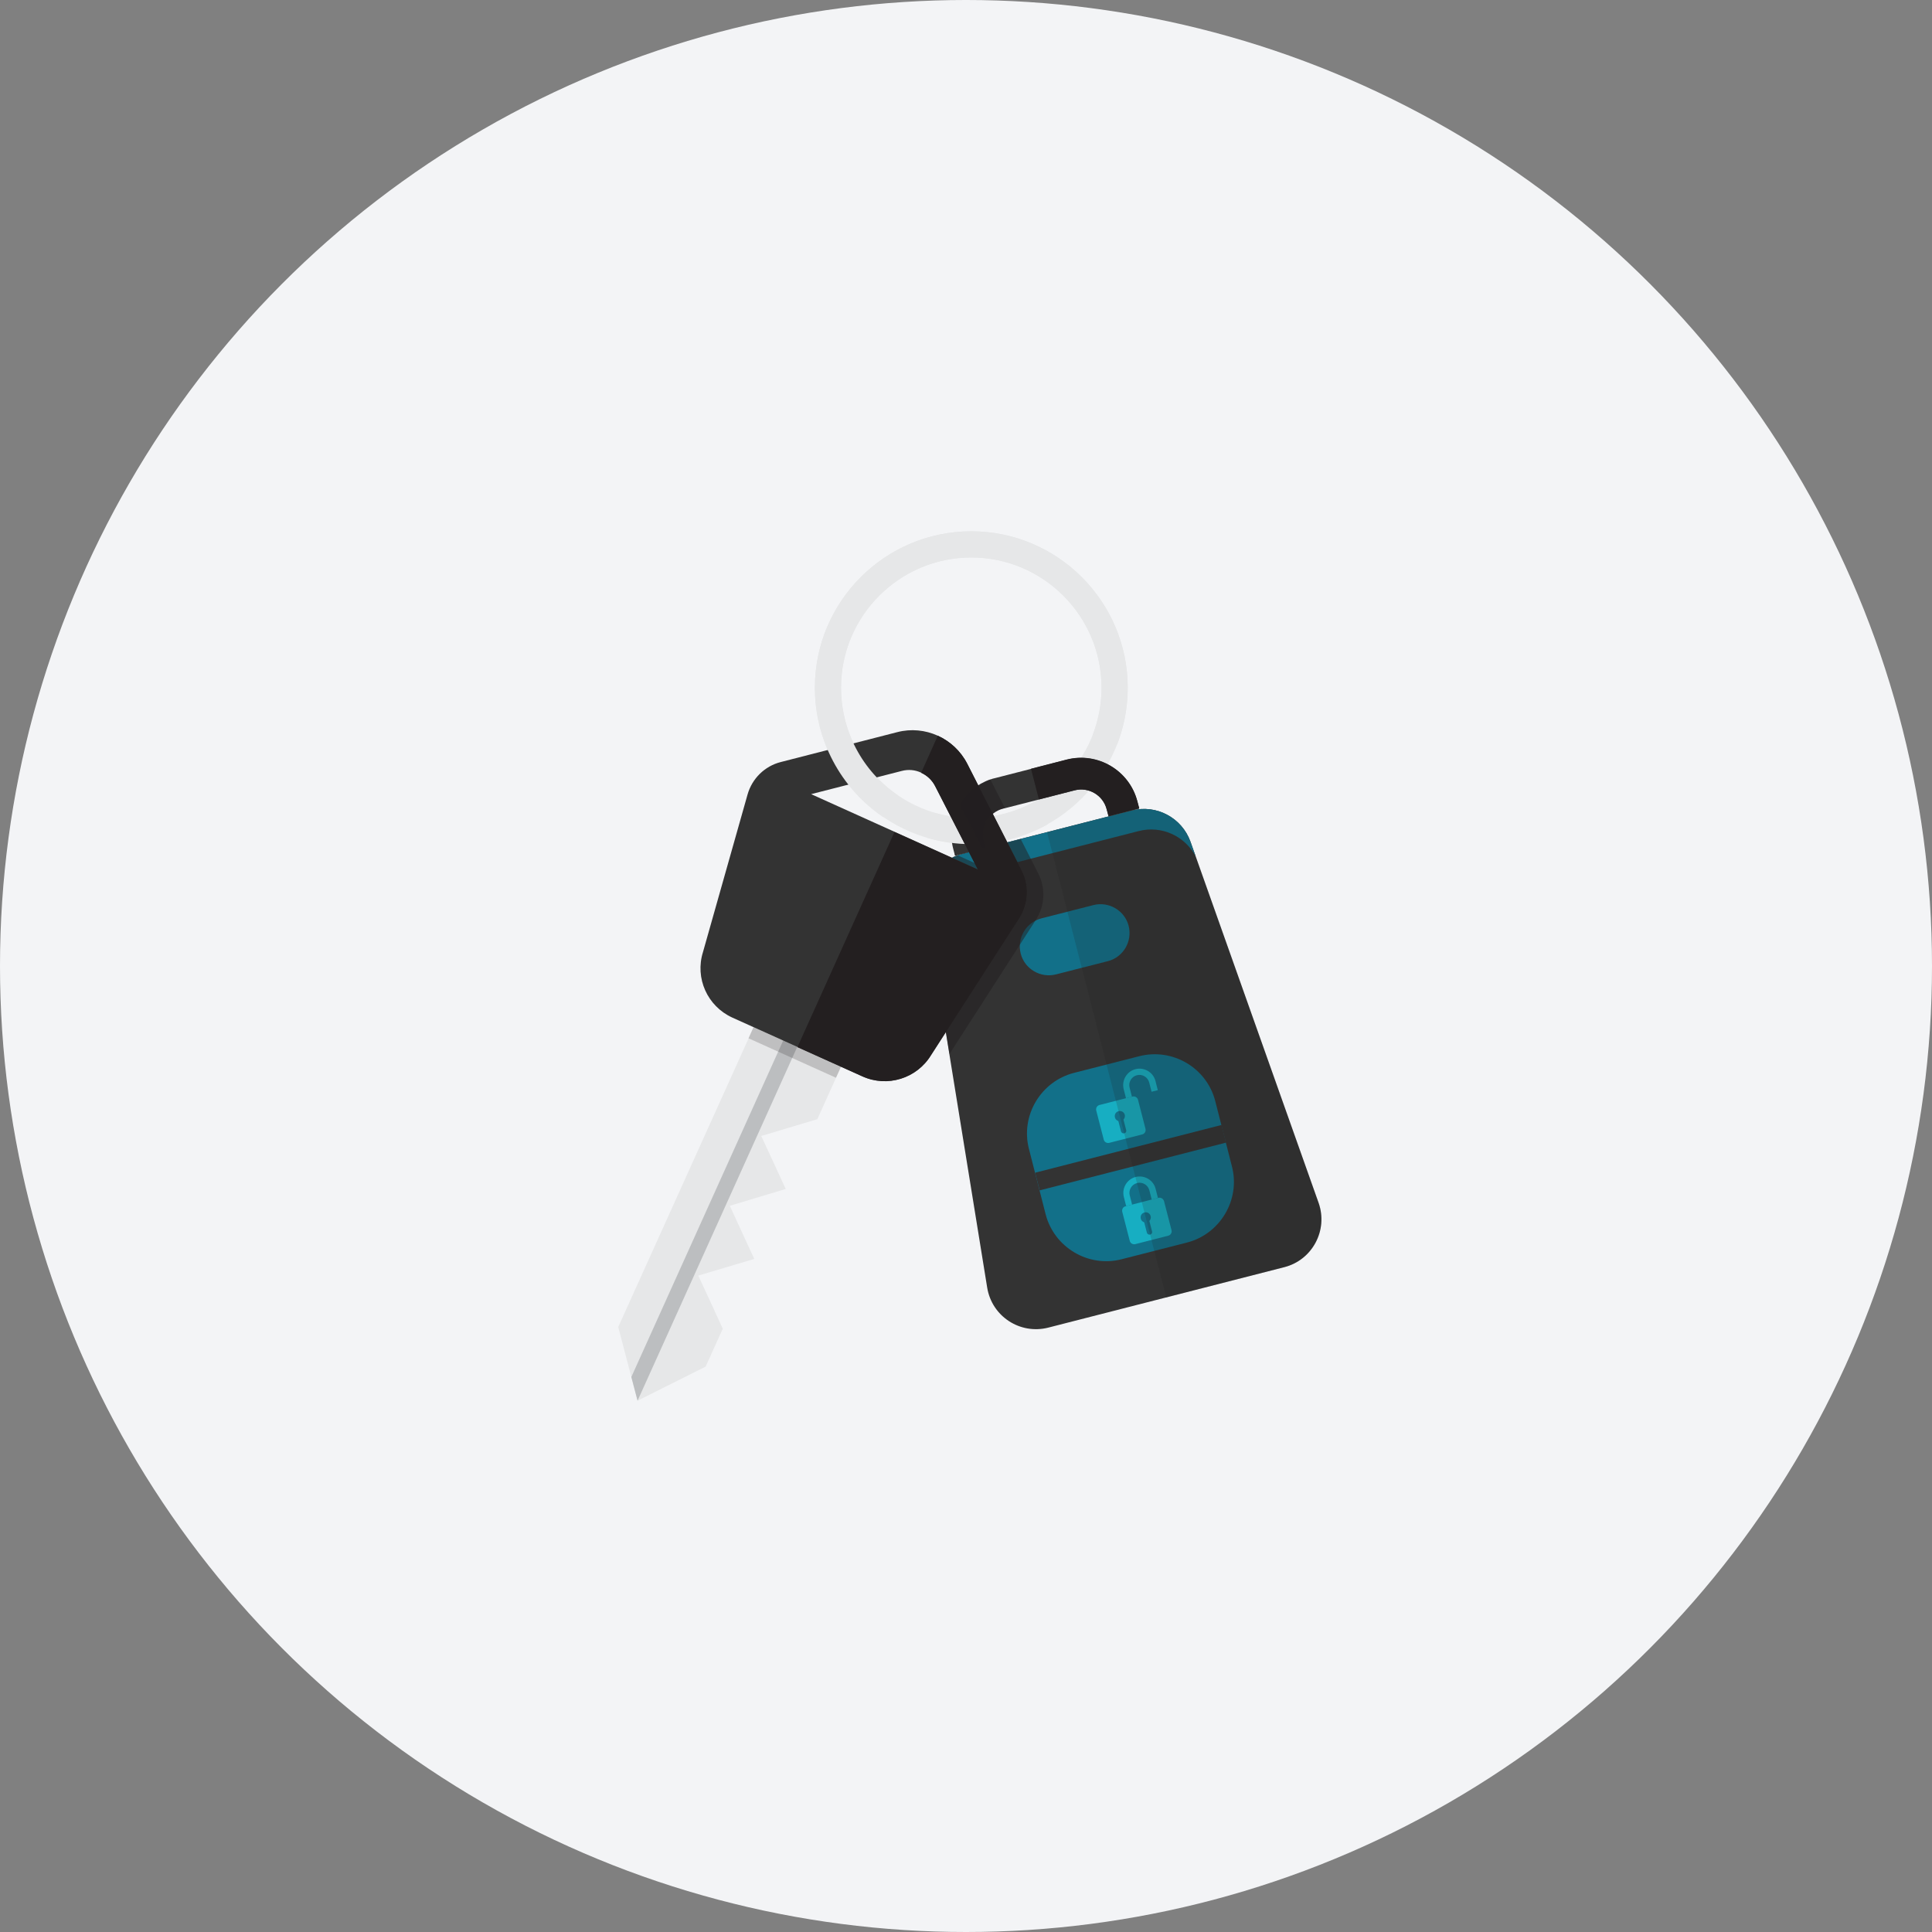 <svg width="200" height="200" viewBox="0 0 200 200" fill="none" xmlns="http://www.w3.org/2000/svg">
<rect x="0" y="0" width="200" height="200" fill="#808080" stroke="none"/>
<circle cx="100" cy="100" r="100" fill="#F3F4F6"/>
<g clip-path="url(#clip0)">
<path d="M100.548 87.387C91.613 87.387 84.355 80.129 84.355 71.194C84.355 62.258 91.613 55 100.548 55C109.467 55 116.742 62.258 116.742 71.194C116.742 80.129 109.467 87.387 100.548 87.387ZM100.548 57.71C93.113 57.71 87.064 63.758 87.064 71.194C87.064 78.629 93.113 84.677 100.548 84.677C107.984 84.677 114.032 78.629 114.032 71.194C114.032 63.758 107.967 57.71 100.548 57.71Z" fill="#E6E7E8"/>
<path d="M132.951 131.177L108.516 137.435C105.597 138.177 102.677 136.274 102.193 133.29L98.274 109.097L95.855 94.145C95.468 91.71 96.855 89.371 99.129 88.532C99.29 88.468 99.468 88.419 99.645 88.371L101.693 87.855L105.661 86.839L117.145 83.903C119.709 83.242 122.355 84.661 123.242 87.145L136.5 124.516C137.5 127.355 135.855 130.435 132.951 131.177Z" fill="#333333"/>
<path d="M100.048 90.597L117.871 86.032C120.242 85.419 122.661 86.548 123.774 88.645L123.242 87.145C122.354 84.645 119.709 83.242 117.145 83.903L99.645 88.387C97.08 89.048 95.435 91.548 95.871 94.161L96.129 95.742C96.08 93.355 97.677 91.21 100.048 90.597Z" fill="#127089"/>
<path d="M113.194 93.694L107.823 95.064C106.226 95.468 105.259 97.113 105.662 98.71C106.065 100.306 107.71 101.274 109.307 100.871L114.678 99.5C116.275 99.097 117.242 97.452 116.839 95.855C116.436 94.258 114.791 93.29 113.194 93.694Z" fill="#127089"/>
<path d="M117.935 109.339L111.177 111.064C107.726 111.952 105.629 115.5 106.516 118.935L108.242 125.693C109.129 129.145 112.677 131.242 116.113 130.355L122.871 128.629C126.322 127.742 128.419 124.194 127.532 120.758L125.806 114C124.935 110.548 121.387 108.452 117.935 109.339Z" fill="#127089"/>
<path d="M126.453 116.456L107.157 121.398L107.625 123.226L126.921 118.284L126.453 116.456Z" fill="#333333"/>
<path d="M119.919 124L116.516 124.871C116.258 124.935 116.113 125.193 116.177 125.452L116.952 128.452C117.016 128.71 117.274 128.855 117.532 128.79L120.935 127.919C121.194 127.855 121.339 127.597 121.274 127.339L120.5 124.339C120.419 124.081 120.161 123.935 119.919 124Z" fill="#17AEC2"/>
<path d="M119.113 125.887C119.048 125.613 118.758 125.435 118.468 125.516C118.193 125.581 118.016 125.871 118.097 126.161C118.161 126.435 118.452 126.613 118.742 126.532C119.016 126.452 119.193 126.161 119.113 125.887Z" fill="#127089"/>
<path d="M119.065 127.806C118.92 127.839 118.775 127.758 118.726 127.613L118.404 126.355C118.371 126.21 118.452 126.065 118.597 126.016C118.742 125.984 118.887 126.065 118.936 126.21L119.258 127.468C119.307 127.629 119.21 127.774 119.065 127.806Z" fill="#127089"/>
<path d="M117.193 124.694L116.951 123.742C116.806 123.194 117.144 122.613 117.709 122.468C118.257 122.323 118.838 122.661 118.983 123.226L119.225 124.177L119.87 124.016L119.628 123.064C119.402 122.161 118.467 121.613 117.564 121.839C116.66 122.064 116.112 123 116.338 123.903L116.58 124.855L117.193 124.694Z" fill="#17AEC2"/>
<path d="M117.226 113.516L113.823 114.387C113.565 114.452 113.419 114.71 113.484 114.968L114.258 117.968C114.323 118.226 114.581 118.371 114.839 118.306L118.242 117.435C118.5 117.371 118.645 117.113 118.581 116.855L117.807 113.855C117.742 113.597 117.484 113.452 117.226 113.516Z" fill="#17AEC2"/>
<path d="M116.435 115.403C116.371 115.129 116.08 114.952 115.79 115.032C115.516 115.097 115.338 115.387 115.419 115.677C115.483 115.952 115.774 116.129 116.064 116.048C116.338 115.968 116.5 115.677 116.435 115.403Z" fill="#127089"/>
<path d="M116.387 117.323C116.242 117.355 116.097 117.274 116.048 117.129L115.726 115.871C115.694 115.726 115.774 115.581 115.919 115.532C116.065 115.5 116.21 115.581 116.258 115.726L116.581 116.984C116.629 117.145 116.532 117.29 116.387 117.323Z" fill="#127089"/>
<path d="M117.177 113.532L116.935 112.581C116.79 112.032 117.129 111.452 117.693 111.306C118.242 111.161 118.822 111.5 118.967 112.064L119.209 113.016L119.855 112.855L119.613 111.903C119.387 111 118.451 110.452 117.548 110.677C116.645 110.903 116.096 111.839 116.322 112.742L116.564 113.693L117.177 113.532Z" fill="#17AEC2"/>
<path d="M117.935 83.71L114.758 84.516L114.564 83.79C114.193 82.323 112.693 81.436 111.242 81.823L104.048 83.661L103.838 83.71C102.371 84.081 101.5 85.581 101.871 87.048L102.048 87.774L101.693 87.871L99.096 88.532L98.871 88.597L98.822 88.419L98.677 87.871C98.258 86.258 98.548 84.629 99.338 83.29C100.048 82.113 101.145 81.177 102.516 80.694C102.677 80.629 102.838 80.581 103.016 80.548L110.419 78.645C113.629 77.823 116.919 79.774 117.742 82.984L117.935 83.71Z" fill="#333333"/>
<path d="M110.419 78.629L106.726 79.581L107.548 82.758L111.242 81.806C112.709 81.436 114.193 82.323 114.564 83.774L114.758 84.5L117.935 83.677L117.742 82.952C116.919 79.758 113.645 77.806 110.419 78.629Z" fill="#231F20"/>
<path opacity="0.17" d="M136.5 124.516L123.242 87.145C122.354 84.645 119.709 83.242 117.145 83.903L108.387 86.145L120.725 134.306L132.935 131.177C135.854 130.435 137.5 127.355 136.5 124.516Z" fill="#231F20"/>
<path d="M100.548 87.387C99 87.387 97.468 87.161 96 86.742L96.758 84.145C97.984 84.5 99.258 84.677 100.548 84.677C102.855 84.677 105.129 84.081 107.129 82.968L108.452 85.339C106.048 86.677 103.323 87.387 100.548 87.387Z" fill="#E6E7E8"/>
<path opacity="0.5" d="M107.483 90.419L105.661 86.855L101.693 87.871L102.919 90.258L99.144 88.548C96.87 89.387 95.483 91.726 95.87 94.161L98.29 109.113L107.241 95.21C108.177 93.774 108.257 91.936 107.483 90.419Z" fill="#231F20"/>
<path d="M88.323 107.629L84.613 115.855L78.806 117.597L81.339 123.081L75.548 124.823L78.081 130.323L72.29 132.048L74.823 137.548L73.048 141.468L66 145L64 137.371L79.274 103.548L88.323 107.629Z" fill="#E6E7E8"/>
<path d="M82.338 104.919L83.79 105.581L66 145L65.355 142.548L82.338 104.919Z" fill="#BCBEC0"/>
<path opacity="0.2" d="M87.059 110.422L78.003 106.335L77.485 107.482L86.542 111.569L87.059 110.422Z" fill="#231F20"/>
<path d="M100.129 79.064C98.775 76.419 95.758 75.048 92.888 75.79L80.823 78.887C79.162 79.306 77.855 80.597 77.388 82.242L72.775 98.548C71.92 101.258 73.226 104.161 75.807 105.339L89.275 111.419C91.855 112.581 94.904 111.629 96.371 109.21L105.549 94.968C106.484 93.532 106.565 91.71 105.791 90.177L100.129 79.064ZM83.968 82.21L93.355 79.806C94.033 79.629 94.726 79.694 95.355 79.984C95.984 80.274 96.484 80.742 96.807 81.371L101.226 90L83.968 82.21Z" fill="#333333"/>
<path d="M105.791 90.161L100.129 79.064C99.452 77.742 98.355 76.742 97.081 76.161L95.355 80C95.984 80.29 96.484 80.758 96.807 81.387L101.226 90.016L92.597 86.129L82.549 108.403L89.291 111.436C91.871 112.597 94.92 111.645 96.388 109.226L105.565 94.984C106.468 93.516 106.565 91.694 105.791 90.161Z" fill="#231F20"/>
<path d="M91.419 84.581C86.984 81.564 84.355 76.548 84.355 71.194C84.355 62.258 91.613 55 100.548 55C109.467 55 116.742 62.258 116.742 71.194C116.742 73.226 116.371 75.194 115.645 77.064L113.113 76.081C113.725 74.516 114.032 72.871 114.032 71.194C114.032 63.758 107.984 57.71 100.548 57.71C93.113 57.71 87.064 63.758 87.064 71.194C87.064 75.645 89.258 79.823 92.951 82.339L91.419 84.581Z" fill="#E6E7E8"/>
<path opacity="0.5" d="M102.516 80.677C101.145 81.161 100.048 82.097 99.338 83.274L101.677 87.855L102.032 87.758L101.855 87.032C101.484 85.564 102.371 84.081 103.822 83.694L104.032 83.645L102.516 80.677ZM98.871 88.581L99.097 88.516L98.822 88.387L98.871 88.581Z" fill="#231F20"/>
</g>
<defs>
<clipPath id="clip0">
<rect width="72.79" height="90" fill="white" transform="translate(64 55)"/>
</clipPath>
</defs>
</svg>
